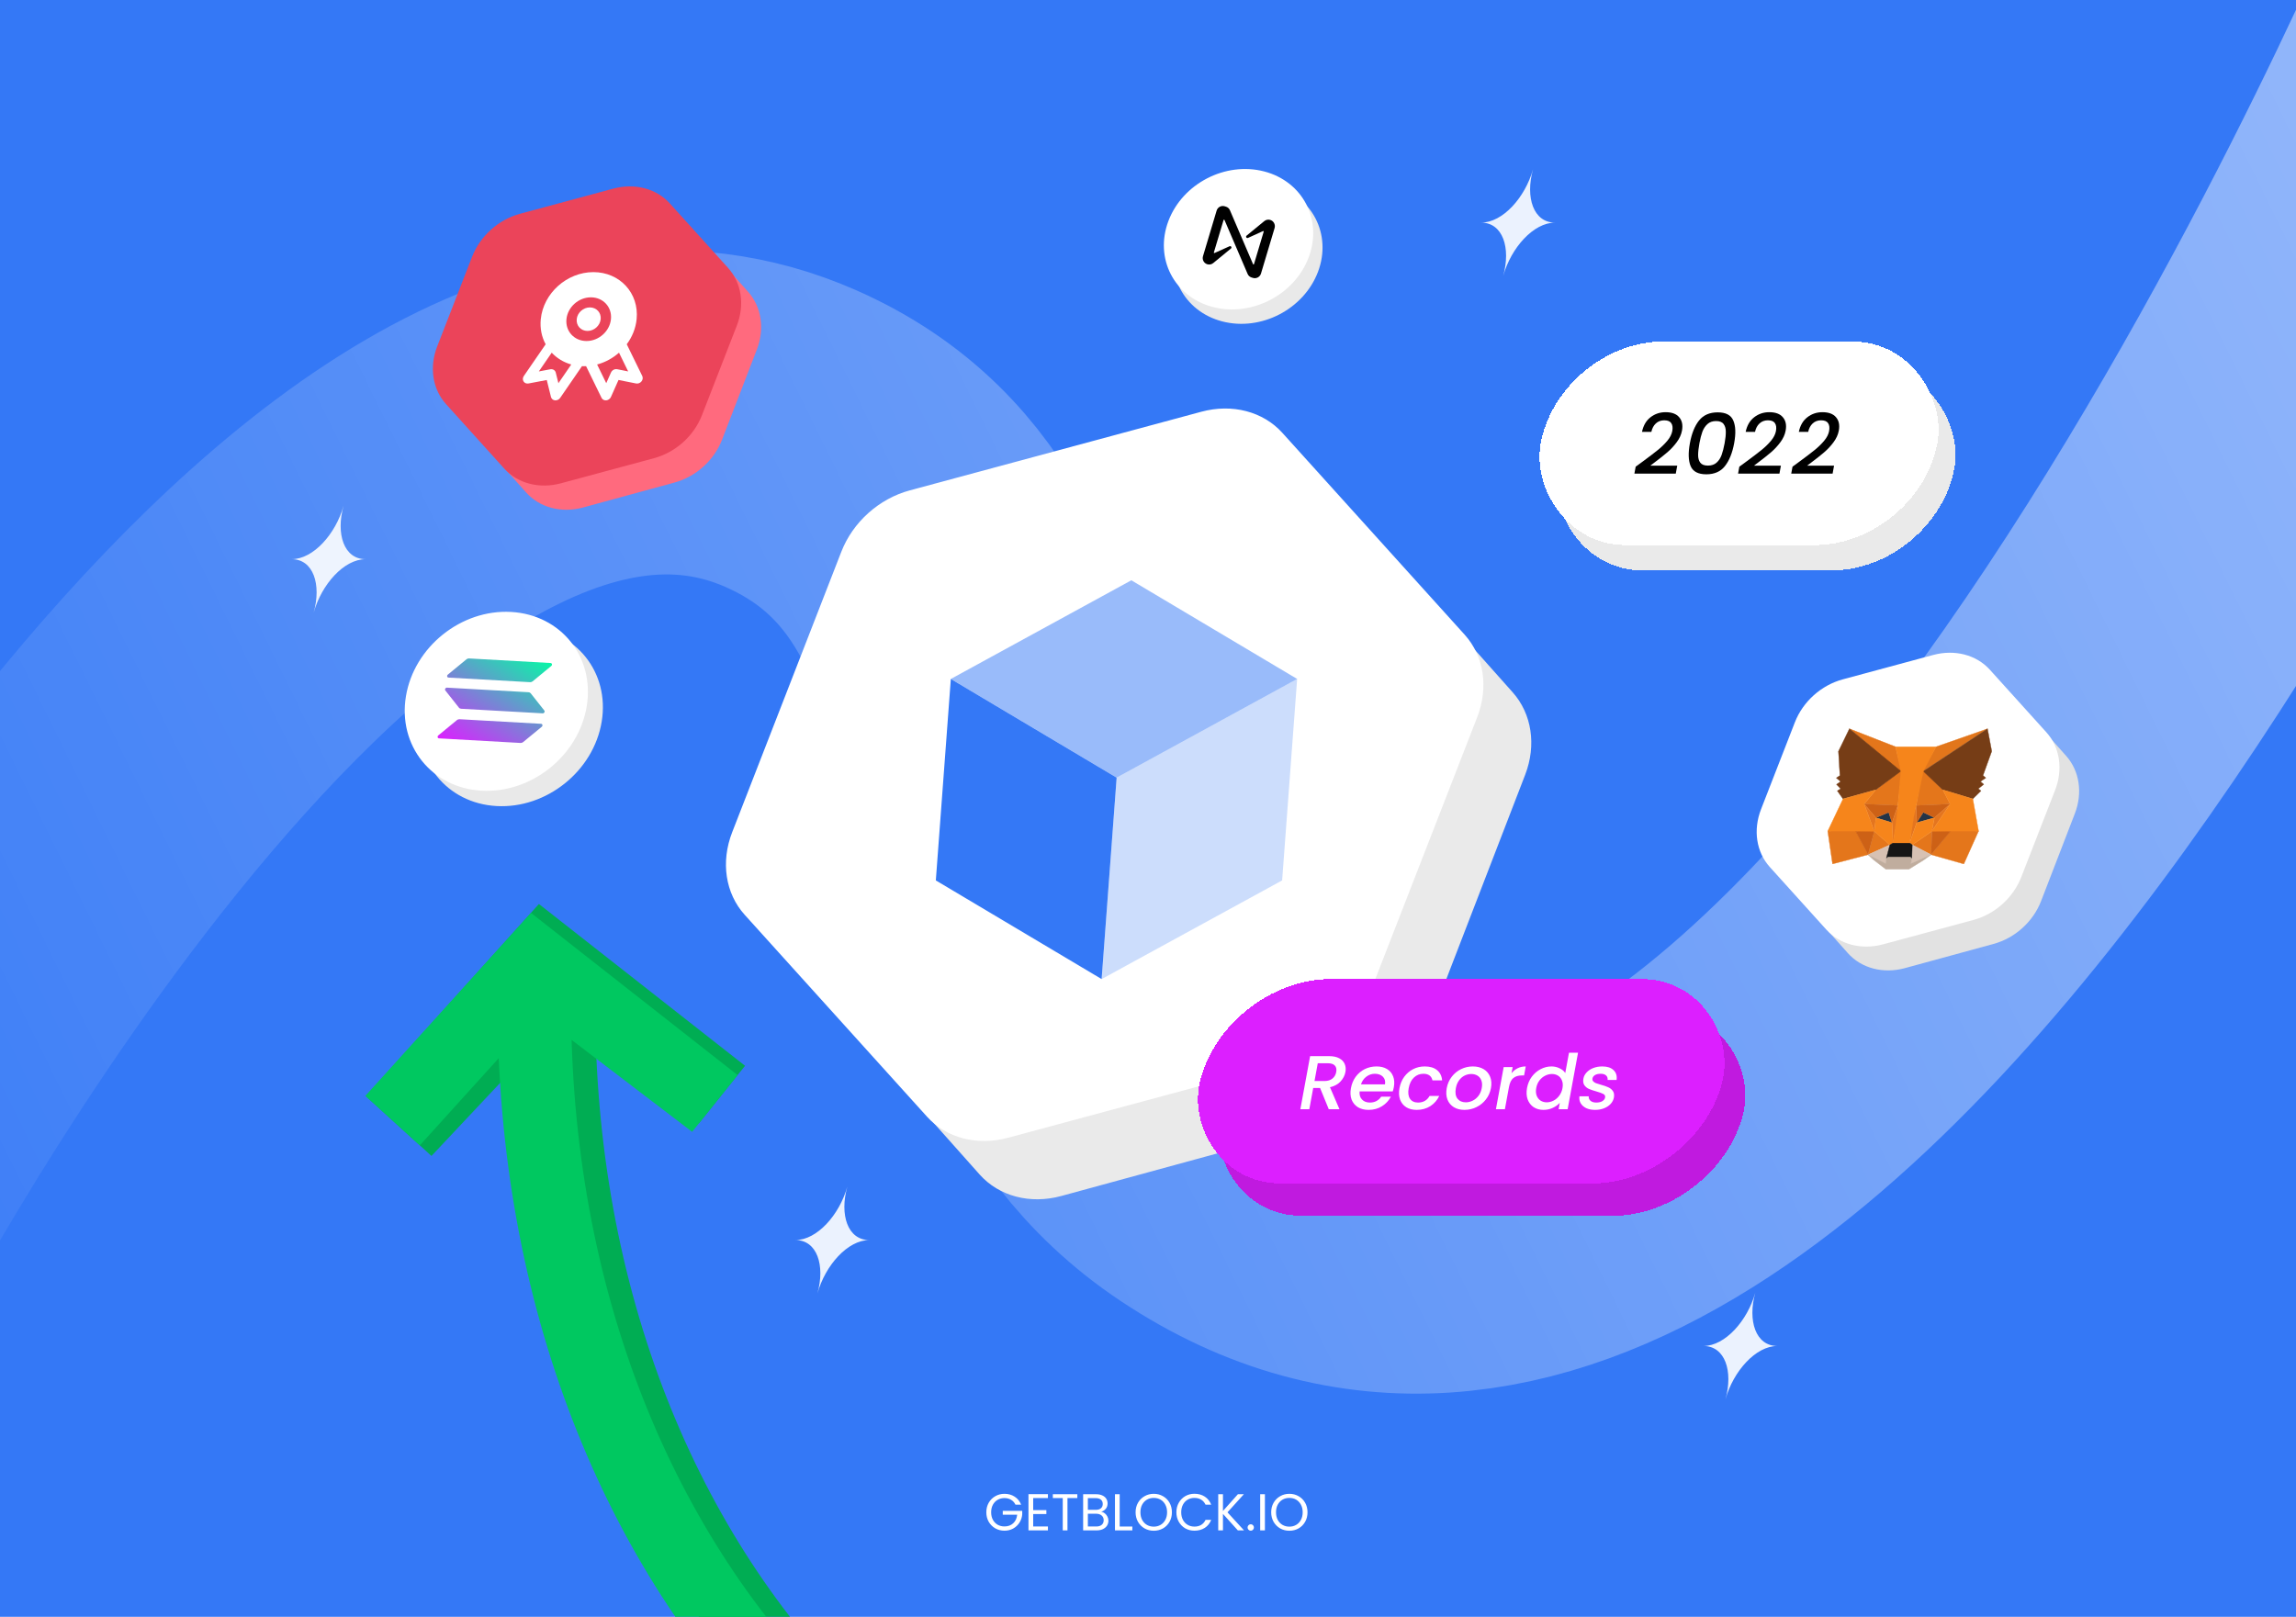<svg width="1062" height="748" viewBox="0 0 1062 748" fill="none" xmlns="http://www.w3.org/2000/svg">
<g clip-path="url(#clip0_2846_1632)">
<rect width="1062" height="748" fill="#3478F6"/>
<path d="M-88 577.5C-88 577.5 155.828 109.984 366 203C504.709 264.389 433.744 455.427 560 539.5C840.193 726.08 1151.5 -11.5 1151.5 -11.5" stroke="url(#paint0_linear_2846_1632)" stroke-opacity="0.5" stroke-width="150"/>
<path d="M469.704 696.12C469.24 695.144 468.568 694.392 467.688 693.864C466.808 693.32 465.784 693.048 464.616 693.048C463.448 693.048 462.392 693.32 461.448 693.864C460.52 694.392 459.784 695.16 459.24 696.168C458.712 697.16 458.448 698.312 458.448 699.624C458.448 700.936 458.712 702.088 459.24 703.08C459.784 704.072 460.52 704.84 461.448 705.384C462.392 705.912 463.448 706.176 464.616 706.176C466.248 706.176 467.592 705.688 468.648 704.712C469.704 703.736 470.32 702.416 470.496 700.752H463.824V698.976H472.824V700.656C472.696 702.032 472.264 703.296 471.528 704.448C470.792 705.584 469.824 706.488 468.624 707.16C467.424 707.816 466.088 708.144 464.616 708.144C463.064 708.144 461.648 707.784 460.368 707.064C459.088 706.328 458.072 705.312 457.32 704.016C456.584 702.72 456.216 701.256 456.216 699.624C456.216 697.992 456.584 696.528 457.32 695.232C458.072 693.92 459.088 692.904 460.368 692.184C461.648 691.448 463.064 691.08 464.616 691.08C466.392 691.08 467.96 691.52 469.32 692.4C470.696 693.28 471.696 694.52 472.32 696.12H469.704ZM477.895 693.048V698.64H483.991V700.44H477.895V706.2H484.711V708H475.711V691.248H484.711V693.048H477.895ZM498.312 691.272V693.048H493.752V708H491.568V693.048H486.984V691.272H498.312ZM509.376 699.384C509.984 699.48 510.536 699.728 511.032 700.128C511.544 700.528 511.944 701.024 512.232 701.616C512.536 702.208 512.688 702.84 512.688 703.512C512.688 704.36 512.472 705.128 512.04 705.816C511.608 706.488 510.976 707.024 510.144 707.424C509.328 707.808 508.36 708 507.24 708H501V691.272H507C508.136 691.272 509.104 691.464 509.904 691.848C510.704 692.216 511.304 692.72 511.704 693.36C512.104 694 512.304 694.72 512.304 695.52C512.304 696.512 512.032 697.336 511.488 697.992C510.96 698.632 510.256 699.096 509.376 699.384ZM503.184 698.496H506.856C507.88 698.496 508.672 698.256 509.232 697.776C509.792 697.296 510.072 696.632 510.072 695.784C510.072 694.936 509.792 694.272 509.232 693.792C508.672 693.312 507.864 693.072 506.808 693.072H503.184V698.496ZM507.048 706.2C508.136 706.2 508.984 705.944 509.592 705.432C510.2 704.92 510.504 704.208 510.504 703.296C510.504 702.368 510.184 701.64 509.544 701.112C508.904 700.568 508.048 700.296 506.976 700.296H503.184V706.2H507.048ZM517.903 706.224H523.759V708H515.719V691.272H517.903V706.224ZM533.662 708.168C532.11 708.168 530.694 707.808 529.414 707.088C528.134 706.352 527.118 705.336 526.366 704.04C525.63 702.728 525.262 701.256 525.262 699.624C525.262 697.992 525.63 696.528 526.366 695.232C527.118 693.92 528.134 692.904 529.414 692.184C530.694 691.448 532.11 691.08 533.662 691.08C535.23 691.08 536.654 691.448 537.934 692.184C539.214 692.904 540.222 693.912 540.958 695.208C541.694 696.504 542.062 697.976 542.062 699.624C542.062 701.272 541.694 702.744 540.958 704.04C540.222 705.336 539.214 706.352 537.934 707.088C536.654 707.808 535.23 708.168 533.662 708.168ZM533.662 706.272C534.83 706.272 535.878 706 536.806 705.456C537.75 704.912 538.486 704.136 539.014 703.128C539.558 702.12 539.83 700.952 539.83 699.624C539.83 698.28 539.558 697.112 539.014 696.12C538.486 695.112 537.758 694.336 536.83 693.792C535.902 693.248 534.846 692.976 533.662 692.976C532.478 692.976 531.422 693.248 530.494 693.792C529.566 694.336 528.83 695.112 528.286 696.12C527.758 697.112 527.494 698.28 527.494 699.624C527.494 700.952 527.758 702.12 528.286 703.128C528.83 704.136 529.566 704.912 530.494 705.456C531.438 706 532.494 706.272 533.662 706.272ZM544.13 699.624C544.13 697.992 544.498 696.528 545.234 695.232C545.97 693.92 546.97 692.896 548.234 692.16C549.514 691.424 550.93 691.056 552.482 691.056C554.306 691.056 555.898 691.496 557.258 692.376C558.618 693.256 559.61 694.504 560.234 696.12H557.618C557.154 695.112 556.482 694.336 555.602 693.792C554.738 693.248 553.698 692.976 552.482 692.976C551.314 692.976 550.266 693.248 549.338 693.792C548.41 694.336 547.682 695.112 547.154 696.12C546.626 697.112 546.362 698.28 546.362 699.624C546.362 700.952 546.626 702.12 547.154 703.128C547.682 704.12 548.41 704.888 549.338 705.432C550.266 705.976 551.314 706.248 552.482 706.248C553.698 706.248 554.738 705.984 555.602 705.456C556.482 704.912 557.154 704.136 557.618 703.128H560.234C559.61 704.728 558.618 705.968 557.258 706.848C555.898 707.712 554.306 708.144 552.482 708.144C550.93 708.144 549.514 707.784 548.234 707.064C546.97 706.328 545.97 705.312 545.234 704.016C544.498 702.72 544.13 701.256 544.13 699.624ZM572.557 708L565.669 700.368V708H563.485V691.272H565.669V699.024L572.581 691.272H575.341L567.757 699.648L575.413 708H572.557ZM578.548 708.144C578.132 708.144 577.78 708 577.492 707.712C577.204 707.424 577.06 707.072 577.06 706.656C577.06 706.24 577.204 705.888 577.492 705.6C577.78 705.312 578.132 705.168 578.548 705.168C578.948 705.168 579.284 705.312 579.556 705.6C579.844 705.888 579.988 706.24 579.988 706.656C579.988 707.072 579.844 707.424 579.556 707.712C579.284 708 578.948 708.144 578.548 708.144ZM585.075 691.272V708H582.891V691.272H585.075ZM596.381 708.168C594.829 708.168 593.413 707.808 592.133 707.088C590.853 706.352 589.837 705.336 589.085 704.04C588.349 702.728 587.981 701.256 587.981 699.624C587.981 697.992 588.349 696.528 589.085 695.232C589.837 693.92 590.853 692.904 592.133 692.184C593.413 691.448 594.829 691.08 596.381 691.08C597.949 691.08 599.373 691.448 600.653 692.184C601.933 692.904 602.941 693.912 603.677 695.208C604.413 696.504 604.781 697.976 604.781 699.624C604.781 701.272 604.413 702.744 603.677 704.04C602.941 705.336 601.933 706.352 600.653 707.088C599.373 707.808 597.949 708.168 596.381 708.168ZM596.381 706.272C597.549 706.272 598.597 706 599.525 705.456C600.469 704.912 601.205 704.136 601.733 703.128C602.277 702.12 602.549 700.952 602.549 699.624C602.549 698.28 602.277 697.112 601.733 696.12C601.205 695.112 600.477 694.336 599.549 693.792C598.621 693.248 597.565 692.976 596.381 692.976C595.197 692.976 594.141 693.248 593.213 693.792C592.285 694.336 591.549 695.112 591.005 696.12C590.477 697.112 590.213 698.28 590.213 699.624C590.213 700.952 590.477 702.12 591.005 703.128C591.549 704.136 592.285 704.912 593.213 705.456C594.157 706 595.213 706.272 596.381 706.272Z" fill="white"/>
<g filter="url(#filter0_d_2846_1632)">
<path d="M578.992 217.162C593.349 213.243 607.768 217.043 616.729 227.108L699.713 320.325C708.547 330.249 710.734 344.758 705.457 358.434L655.199 488.684C649.922 502.359 637.975 513.144 623.821 517.009L490.862 553.311C476.505 557.23 462.086 553.43 453.125 543.365L370.141 450.148C361.307 440.224 359.12 425.715 364.397 412.039L414.655 281.789C419.932 268.114 431.879 257.329 446.033 253.464L578.992 217.162Z" fill="#EAEAEA"/>
</g>
<path d="M555.661 190.485C569.927 186.636 584.212 190.353 593.136 200.236L677.482 293.641C686.406 303.523 688.613 318.07 683.271 331.8L632.784 461.581C627.443 475.312 615.365 486.141 601.099 489.99L466.266 526.366C452.001 530.214 437.716 526.497 428.792 516.615L344.445 423.209C335.521 413.327 333.315 398.781 338.656 385.05L389.143 255.269C394.484 241.538 406.563 230.709 420.828 226.861L555.661 190.485Z" fill="white"/>
<path d="M516.495 359.757L509.553 452.953L432.859 407.306L439.801 314.109L516.495 359.757Z" fill="#3478F6"/>
<path opacity="0.25" d="M516.492 359.757L599.987 314.109L593.044 407.306L509.55 452.953L516.492 359.757Z" fill="#3478F6"/>
<path opacity="0.5" d="M523.295 268.457L599.989 314.104L516.495 359.751L439.801 314.104L523.295 268.457Z" fill="#3478F6"/>
<g filter="url(#filter1_d_2846_1632)">
<path d="M293.256 98.426C303.306 95.682 313.399 98.342 319.671 105.388L346.058 135.028C352.241 141.974 353.772 152.131 350.079 161.704L333.991 203.399C330.297 212.972 321.934 220.521 312.026 223.226L269.749 234.769C259.699 237.513 249.606 234.852 243.334 227.807L216.947 198.167C210.764 191.22 209.233 181.064 212.926 171.491L229.014 129.796C232.708 120.223 241.071 112.674 250.979 109.969L293.256 98.426Z" fill="#FF6A7E"/>
</g>
<path d="M283.593 87.284C293.579 84.59 303.578 87.192 309.825 94.109L336.757 123.934C343.004 130.852 344.549 141.034 340.81 150.646L324.689 192.085C320.95 201.697 312.495 209.277 302.509 211.971L259.457 223.586C249.471 226.28 239.471 223.678 233.225 216.761L206.292 186.936C200.046 180.018 198.501 169.836 202.24 160.224L218.361 118.785C222.1 109.173 230.555 101.593 240.54 98.899L283.593 87.284Z" fill="#EB445A"/>
<path d="M266.758 147.658C267.056 144.653 269.78 142.216 272.84 142.216C275.901 142.216 278.14 144.653 277.841 147.658C277.542 150.664 274.818 153.1 271.758 153.1C268.697 153.1 266.459 150.664 266.758 147.658Z" fill="white"/>
<path fill-rule="evenodd" clip-rule="evenodd" d="M250.133 147.658C251.328 135.636 262.222 125.891 274.464 125.891C286.707 125.891 295.662 135.636 294.466 147.658C294.041 151.925 292.395 155.906 289.901 159.265L297.074 173.951C297.462 174.744 297.314 175.731 296.697 176.475C296.08 177.22 295.107 177.583 294.211 177.404L286.087 175.787L282.591 183.641C282.205 184.508 281.355 185.122 280.418 185.212C279.481 185.302 278.631 184.85 278.243 184.057L271.087 169.406C270.77 169.419 270.453 169.426 270.134 169.426C269.816 169.426 269.499 169.419 269.185 169.406L259.114 184.057C258.57 184.849 257.631 185.301 256.713 185.212C255.794 185.124 255.067 184.511 254.851 183.646L252.901 175.807L244.465 177.405C243.534 177.582 242.635 177.217 242.168 176.473C241.7 175.729 241.749 174.743 242.294 173.951L252.389 159.265C250.563 155.906 249.708 151.925 250.133 147.658ZM255.196 163.16C257.578 165.712 260.671 167.62 264.237 168.625L258.288 177.28L257.067 172.372C256.792 171.268 255.702 170.613 254.514 170.838L249.231 171.839L255.196 163.16ZM276.19 168.625L280.412 177.268L282.601 172.351C283.094 171.242 284.32 170.585 285.466 170.813L290.551 171.826L286.319 163.16C283.429 165.712 279.957 167.62 276.19 168.625ZM273.304 137.552C267.62 137.552 262.563 142.077 262.008 147.658C261.452 153.24 265.61 157.765 271.294 157.765C276.978 157.765 282.036 153.24 282.591 147.658C283.146 142.077 278.988 137.552 273.304 137.552Z" fill="white"/>
<g filter="url(#filter2_d_2846_1632)">
<rect width="241.63" height="97.251" rx="48.625" transform="matrix(1 0 -0.234 0.972 576.043 455.902)" fill="#C01ADF" shape-rendering="crispEdges"/>
<path d="M662.364 491.956L659.502 507.517C659.148 509.443 658.26 510.965 656.838 512.083C655.438 513.201 653.757 513.76 651.794 513.76C649.831 513.76 648.345 513.201 647.334 512.083C646.345 510.965 646.028 509.443 646.382 507.517H650.062C649.908 508.47 650.015 509.225 650.381 509.784C650.769 510.344 651.432 510.623 652.371 510.623C653.309 510.623 654.076 510.344 654.669 509.784C655.266 509.205 655.651 508.449 655.822 507.517L658.684 491.956H662.364ZM683.444 496.428L680.296 513.543H676.648L677.02 511.524C676.314 512.228 675.454 512.787 674.439 513.201C673.45 513.595 672.432 513.791 671.387 513.791C670 513.791 668.803 513.512 667.797 512.953C666.812 512.394 666.1 511.565 665.662 510.468C665.245 509.37 665.179 508.045 665.465 506.492L667.316 496.428H670.932L669.178 505.964C668.896 507.496 669.074 508.677 669.711 509.505C670.352 510.312 671.355 510.716 672.72 510.716C674.086 510.716 675.237 510.312 676.175 509.505C677.138 508.677 677.76 507.496 678.042 505.964L679.796 496.428H683.444ZM697.204 496.149C698.591 496.149 699.777 496.428 700.762 496.988C701.769 497.547 702.48 498.375 702.897 499.472C703.314 500.57 703.38 501.895 703.094 503.448L701.238 513.543H697.622L699.381 503.976C699.663 502.444 699.483 501.274 698.842 500.466C698.205 499.638 697.204 499.224 695.839 499.224C694.474 499.224 693.309 499.638 692.346 500.466C691.409 501.274 690.799 502.444 690.517 503.976L688.758 513.543H685.11L688.257 496.428H691.905L691.545 498.385C692.272 497.681 693.13 497.132 694.12 496.739C695.131 496.346 696.159 496.149 697.204 496.149ZM723.702 504.566C723.584 505.208 723.434 505.788 723.254 506.306H709.782C709.637 507.672 709.958 508.77 710.744 509.598C711.531 510.426 712.607 510.841 713.972 510.841C715.935 510.841 717.468 510.043 718.572 508.449H722.508C721.685 510.023 720.476 511.317 718.882 512.331C717.312 513.325 715.493 513.822 713.424 513.822C711.738 513.822 710.29 513.46 709.079 512.735C707.894 511.99 707.039 510.954 706.515 509.629C706.015 508.283 705.928 506.73 706.251 504.97C706.575 503.21 707.221 501.667 708.19 500.342C709.185 498.996 710.41 497.961 711.866 497.236C713.343 496.511 714.946 496.149 716.674 496.149C718.338 496.149 719.755 496.501 720.927 497.205C722.099 497.909 722.93 498.903 723.419 500.187C723.912 501.45 724.006 502.91 723.702 504.566ZM720.099 503.448C720.318 502.144 720.03 501.098 719.236 500.311C718.442 499.524 717.352 499.131 715.965 499.131C714.707 499.131 713.557 499.524 712.516 500.311C711.479 501.077 710.754 502.123 710.339 503.448H720.099Z" fill="white"/>
</g>
<g filter="url(#filter3_d_2846_1632)">
<rect width="241.63" height="97.251" rx="48.625" transform="matrix(1 0 -0.234 0.972 566.447 440.965)" fill="#DC1FFF" shape-rendering="crispEdges"/>
<path d="M614.606 501.145L610.59 491.328H607.425L605.619 501.145H601.471L605.985 476.601H614.717C616.658 476.601 618.234 476.931 619.447 477.59C620.684 478.249 621.529 479.132 621.98 480.238C622.456 481.345 622.568 482.581 622.317 483.947C622.022 485.548 621.269 487.007 620.056 488.326C618.872 489.621 617.242 490.504 615.167 490.974L619.554 501.145H614.606ZM608.016 488.114H612.6C614.152 488.114 615.386 487.737 616.301 486.984C617.24 486.23 617.826 485.218 618.06 483.947C618.294 482.675 618.087 481.686 617.441 480.98C616.799 480.25 615.69 479.885 614.113 479.885H609.529L608.016 488.114Z" fill="white"/>
<path d="M644.711 490.939C644.577 491.669 644.407 492.328 644.202 492.917H628.884C628.72 494.471 629.084 495.719 629.978 496.66C630.873 497.602 632.096 498.073 633.648 498.073C635.88 498.073 637.623 497.166 638.878 495.354H643.353C642.418 497.143 641.044 498.614 639.231 499.768C637.446 500.898 635.378 501.463 633.025 501.463C631.108 501.463 629.462 501.051 628.085 500.227C626.737 499.38 625.765 498.202 625.169 496.696C624.602 495.165 624.502 493.399 624.87 491.398C625.238 489.397 625.973 487.643 627.075 486.136C628.205 484.606 629.598 483.429 631.253 482.605C632.933 481.781 634.755 481.369 636.72 481.369C638.612 481.369 640.224 481.769 641.557 482.569C642.889 483.37 643.833 484.5 644.39 485.96C644.95 487.396 645.057 489.056 644.711 490.939ZM640.615 489.668C640.864 488.184 640.536 486.996 639.634 486.101C638.731 485.206 637.491 484.759 635.915 484.759C634.484 484.759 633.176 485.206 631.993 486.101C630.814 486.972 629.989 488.161 629.518 489.668H640.615Z" fill="white"/>
<path d="M647.326 491.398C647.694 489.397 648.429 487.643 649.53 486.136C650.661 484.606 652.042 483.429 653.673 482.605C655.304 481.781 657.078 481.369 658.994 481.369C661.419 481.369 663.317 481.934 664.685 483.064C666.083 484.17 666.87 485.759 667.047 487.831H662.572C662.385 486.866 661.942 486.113 661.241 485.571C660.54 485.03 659.583 484.759 658.37 484.759C656.672 484.759 655.206 485.347 653.971 486.525C652.764 487.678 651.968 489.303 651.583 491.398C651.197 493.494 651.394 495.13 652.172 496.307C652.974 497.484 654.224 498.073 655.922 498.073C658.323 498.073 660.1 497.049 661.253 495H665.728C664.783 496.978 663.401 498.556 661.584 499.733C659.771 500.886 657.676 501.463 655.298 501.463C653.382 501.463 651.76 501.051 650.432 500.227C649.108 499.38 648.16 498.202 647.589 496.696C647.045 495.165 646.958 493.399 647.326 491.398Z" fill="white"/>
<path d="M677.369 501.463C675.477 501.463 673.843 501.051 672.466 500.227C671.094 499.38 670.11 498.202 669.514 496.696C668.922 495.165 668.81 493.399 669.178 491.398C669.542 489.421 670.313 487.667 671.492 486.136C672.671 484.606 674.112 483.429 675.816 482.605C677.52 481.781 679.33 481.369 681.247 481.369C683.163 481.369 684.821 481.781 686.222 482.605C687.623 483.429 688.631 484.606 689.247 486.136C689.863 487.667 689.99 489.421 689.626 491.398C689.262 493.376 688.479 495.13 687.276 496.66C686.073 498.191 684.593 499.38 682.836 500.227C681.108 501.051 679.286 501.463 677.369 501.463ZM678.012 497.967C679.079 497.967 680.119 497.72 681.132 497.225C682.169 496.731 683.069 495.989 683.833 495C684.597 494.012 685.109 492.811 685.369 491.398C685.629 489.986 685.569 488.797 685.188 487.831C684.812 486.842 684.209 486.101 683.378 485.606C682.547 485.112 681.598 484.865 680.531 484.865C679.464 484.865 678.424 485.112 677.411 485.606C676.423 486.101 675.571 486.842 674.855 487.831C674.144 488.797 673.659 489.986 673.399 491.398C673.013 493.494 673.26 495.118 674.14 496.272C675.048 497.402 676.339 497.967 678.012 497.967Z" fill="white"/>
<path d="M699.14 484.512C699.929 483.523 700.87 482.758 701.964 482.216C703.087 481.651 704.339 481.369 705.722 481.369L704.955 485.536H703.9C702.275 485.536 700.965 485.936 699.968 486.737C698.996 487.537 698.329 488.926 697.965 490.904L696.082 501.145H691.934L695.512 481.686H699.66L699.14 484.512Z" fill="white"/>
<path d="M706.32 491.328C706.68 489.373 707.41 487.643 708.512 486.136C709.638 484.629 710.993 483.464 712.575 482.64C714.186 481.792 715.877 481.369 717.648 481.369C718.958 481.369 720.191 481.651 721.349 482.216C722.535 482.758 723.419 483.487 724.002 484.406L725.73 475.012H729.914L725.108 501.145H720.924L721.463 498.214C720.611 499.156 719.522 499.933 718.197 500.545C716.895 501.157 715.469 501.463 713.916 501.463C712.17 501.463 710.647 501.039 709.347 500.192C708.077 499.321 707.157 498.12 706.59 496.59C706.051 495.036 705.961 493.282 706.32 491.328ZM722.717 491.398C722.963 490.056 722.887 488.891 722.486 487.902C722.11 486.913 721.509 486.16 720.683 485.642C719.856 485.124 718.909 484.865 717.842 484.865C716.775 484.865 715.733 485.124 714.716 485.642C713.703 486.136 712.815 486.878 712.051 487.867C711.315 488.832 710.824 489.986 710.577 491.328C710.331 492.67 710.393 493.847 710.765 494.859C711.161 495.872 711.77 496.648 712.592 497.19C713.443 497.708 714.39 497.967 715.433 497.967C716.5 497.967 717.542 497.708 718.559 497.19C719.576 496.672 720.454 495.919 721.194 494.93C721.962 493.917 722.47 492.74 722.717 491.398Z" fill="white"/>
<path d="M737.775 501.463C736.198 501.463 734.829 501.192 733.667 500.651C732.534 500.086 731.69 499.332 731.136 498.391C730.585 497.425 730.394 496.354 730.562 495.177H734.856C734.777 496.001 735.049 496.696 735.673 497.261C736.325 497.802 737.209 498.073 738.325 498.073C739.49 498.073 740.426 497.861 741.135 497.437C741.872 496.99 742.303 496.425 742.429 495.742C742.563 495.012 742.299 494.471 741.636 494.118C740.997 493.764 739.941 493.376 738.466 492.952C737.036 492.552 735.883 492.163 735.006 491.787C734.129 491.41 733.411 490.833 732.85 490.056C732.314 489.279 732.163 488.255 732.396 486.984C732.587 485.948 733.075 485.006 733.862 484.158C734.653 483.287 735.676 482.605 736.931 482.11C738.21 481.616 739.614 481.369 741.142 481.369C743.422 481.369 745.15 481.934 746.325 483.064C747.528 484.17 748.001 485.689 747.743 487.619H743.595C743.682 486.748 743.446 486.054 742.887 485.536C742.327 485.018 741.489 484.759 740.373 484.759C739.282 484.759 738.408 484.959 737.752 485.359C737.097 485.759 736.708 486.289 736.587 486.948C736.492 487.466 736.606 487.902 736.929 488.255C737.252 488.608 737.673 488.891 738.192 489.103C738.715 489.291 739.494 489.538 740.53 489.844C741.916 490.221 743.033 490.61 743.881 491.01C744.758 491.386 745.466 491.952 746.007 492.705C746.548 493.458 746.715 494.459 746.51 495.707C746.307 496.813 745.809 497.802 745.019 498.673C744.228 499.544 743.205 500.227 741.95 500.722C740.719 501.216 739.327 501.463 737.775 501.463Z" fill="white"/>
</g>
<path fill-rule="evenodd" clip-rule="evenodd" d="M169.311 507.222L249.27 418.215L344.619 493.065L323.254 519.702L275.56 481.335C279.543 613.775 331.035 725.374 410.075 796.085C495.613 872.609 614.556 902.392 744.769 857.987L755.724 890.26C613.992 938.593 482.206 906.28 387.46 821.518C302.127 745.177 247.779 627.231 241.864 489.784L199.575 534.777L169.311 507.222Z" fill="#00AD53"/>
<path fill-rule="evenodd" clip-rule="evenodd" d="M168.997 506.976L245.6 422.342L341.174 497.372L320.143 523.62L264.389 481.088C268.372 613.528 319.864 725.127 398.904 795.838C484.442 872.363 603.385 902.145 733.597 857.74L744.552 890.013C602.821 938.346 471.035 906.033 376.289 821.271C290.956 744.93 236.608 626.985 230.693 489.538L194.165 529.895L168.997 506.976Z" fill="#00C860"/>
<path opacity="0.9" d="M902.297 385.377C902.4 397.458 896.164 408.321 887.233 408.397C896.163 408.321 902.585 419.077 902.688 431.156C902.585 419.077 908.821 408.213 917.752 408.136C908.821 408.213 902.4 397.458 902.297 385.377Z" fill="white"/>
<g filter="url(#filter4_d_2846_1632)">
<rect width="183.461" height="95.693" rx="47.846" transform="matrix(1 0 -0.181 0.984 729.15 157.707)" fill="#EAEAEA" shape-rendering="crispEdges"/>
<path d="M777.118 210.705C779.486 208.963 781.359 207.537 782.737 206.425C784.14 205.292 785.348 204.117 786.361 202.9C787.375 201.683 787.993 200.466 788.217 199.249C788.448 197.99 788.32 197.004 787.833 196.29C787.367 195.577 786.483 195.22 785.182 195.22C783.923 195.22 782.868 195.619 782.018 196.416C781.192 197.193 780.637 198.242 780.351 199.564H776.831C777.335 197.172 778.396 195.346 780.014 194.087C781.657 192.808 783.556 192.168 785.711 192.168C788.036 192.168 789.734 192.797 790.804 194.056C791.895 195.315 792.248 196.993 791.862 199.091C791.584 200.602 790.921 202.06 789.873 203.466C788.851 204.851 787.693 206.099 786.401 207.211C785.133 208.302 783.534 209.572 781.604 211.019L779.933 212.278H790.077L789.527 215.268H773.975L774.455 212.656L777.118 210.705ZM794.838 203.812C795.506 200.183 796.645 197.35 798.257 195.315C799.894 193.259 802.238 192.231 805.288 192.231C808.339 192.231 810.294 193.259 811.153 195.315C812.037 197.35 812.146 200.183 811.478 203.812C810.803 207.484 809.645 210.359 808.005 212.436C806.389 214.492 804.056 215.52 801.005 215.52C797.955 215.52 795.989 214.492 795.109 212.436C794.253 210.359 794.163 207.484 794.838 203.812ZM807.894 203.812C808.207 202.113 808.354 200.676 808.335 199.501C808.338 198.326 808.066 197.371 807.518 196.637C806.974 195.881 806.03 195.504 804.686 195.504C803.342 195.504 802.26 195.881 801.438 196.637C800.62 197.371 799.986 198.326 799.535 199.501C799.106 200.676 798.735 202.113 798.422 203.812C798.098 205.575 797.933 207.054 797.926 208.25C797.92 209.446 798.19 210.411 798.738 211.145C799.307 211.88 800.263 212.247 801.607 212.247C802.951 212.247 804.032 211.88 804.85 211.145C805.689 210.411 806.325 209.446 806.758 208.25C807.192 207.054 807.57 205.575 807.894 203.812ZM816.087 210.705C818.455 208.963 820.328 207.537 821.706 206.425C823.109 205.292 824.317 204.117 825.33 202.9C826.343 201.683 826.962 200.466 827.186 199.249C827.417 197.99 827.289 197.004 826.802 196.29C826.335 195.577 825.452 195.22 824.15 195.22C822.892 195.22 821.837 195.619 820.986 196.416C820.161 197.193 819.605 198.242 819.32 199.564H815.8C816.304 197.172 817.365 195.346 818.983 194.087C820.626 192.808 822.525 192.168 824.68 192.168C827.005 192.168 828.703 192.797 829.773 194.056C830.864 195.315 831.216 196.993 830.831 199.091C830.553 200.602 829.89 202.06 828.842 203.466C827.819 204.851 826.662 206.099 825.369 207.211C824.102 208.302 822.503 209.572 820.573 211.019L818.901 212.278H829.045L828.496 215.268H812.944L813.424 212.656L816.087 210.705ZM834.556 210.705C836.924 208.963 838.797 207.537 840.175 206.425C841.578 205.292 842.786 204.117 843.799 202.9C844.812 201.683 845.431 200.466 845.654 199.249C845.886 197.99 845.758 197.004 845.27 196.29C844.804 195.577 843.92 195.22 842.619 195.22C841.36 195.22 840.306 195.619 839.455 196.416C838.63 197.193 838.074 198.242 837.788 199.564H834.268C834.772 197.172 835.833 195.346 837.451 194.087C839.095 192.808 840.994 192.168 843.149 192.168C845.474 192.168 847.171 192.797 848.241 194.056C849.332 195.315 849.685 196.993 849.299 199.091C849.021 200.602 848.359 202.06 847.311 203.466C846.288 204.851 845.131 206.099 843.838 207.211C842.571 208.302 840.972 209.572 839.042 211.019L837.37 212.278H847.514L846.964 215.268H831.412L831.893 212.656L834.556 210.705Z" fill="black"/>
</g>
<g filter="url(#filter5_d_2846_1632)">
<rect width="183.461" height="95.693" rx="47.846" transform="matrix(1 0 -0.181 0.984 721.307 146)" fill="white" shape-rendering="crispEdges"/>
<path d="M759.848 201.501C762.762 199.359 765.067 197.603 766.762 196.235C768.489 194.84 769.975 193.395 771.222 191.897C772.468 190.4 773.229 188.902 773.505 187.405C773.79 185.856 773.632 184.642 773.032 183.765C772.459 182.887 771.371 182.448 769.77 182.448C768.221 182.448 766.923 182.938 765.877 183.92C764.861 184.875 764.177 186.166 763.826 187.792H759.494C760.114 184.849 761.42 182.603 763.411 181.054C765.433 179.479 767.77 178.691 770.421 178.691C773.283 178.691 775.372 179.466 776.688 181.015C778.031 182.564 778.465 184.63 777.99 187.211C777.648 189.07 776.832 190.865 775.543 192.594C774.285 194.298 772.86 195.834 771.27 197.203C769.71 198.545 767.743 200.107 765.368 201.889L763.311 203.438H775.793L775.117 207.117H755.98L756.571 203.903L759.848 201.501Z" fill="black"/>
<path d="M781.653 193.02C782.474 188.554 783.876 185.068 785.859 182.564C787.873 180.034 790.757 178.769 794.511 178.769C798.265 178.769 800.671 180.034 801.728 182.564C802.816 185.068 802.95 188.554 802.128 193.02C801.297 197.538 799.872 201.075 797.854 203.631C795.866 206.162 792.995 207.427 789.241 207.427C785.487 207.427 783.069 206.162 781.985 203.631C780.933 201.075 780.822 197.538 781.653 193.02ZM797.718 193.02C798.103 190.929 798.283 189.161 798.261 187.715C798.264 186.269 797.929 185.094 797.255 184.191C796.586 183.261 795.424 182.796 793.77 182.796C792.117 182.796 790.784 183.261 789.773 184.191C788.767 185.094 787.987 186.269 787.432 187.715C786.904 189.161 786.447 190.929 786.063 193.02C785.664 195.189 785.46 197.009 785.452 198.481C785.444 199.952 785.777 201.14 786.451 202.044C787.151 202.947 788.328 203.399 789.982 203.399C791.636 203.399 792.966 202.947 793.972 202.044C795.004 201.14 795.787 199.952 796.32 198.481C796.853 197.009 797.319 195.189 797.718 193.02Z" fill="black"/>
<path d="M807.799 201.501C810.713 199.359 813.018 197.603 814.713 196.235C816.44 194.84 817.926 193.395 819.173 191.897C820.42 190.4 821.181 188.902 821.456 187.405C821.741 185.856 821.583 184.642 820.983 183.765C820.41 182.887 819.322 182.448 817.721 182.448C816.172 182.448 814.875 182.938 813.828 183.92C812.812 184.875 812.129 186.166 811.777 187.792H807.446C808.066 184.849 809.371 182.603 811.362 181.054C813.384 179.479 815.721 178.691 818.373 178.691C821.234 178.691 823.323 179.466 824.639 181.015C825.982 182.564 826.416 184.63 825.941 187.211C825.599 189.07 824.784 190.865 823.494 192.594C822.236 194.298 820.811 195.834 819.221 197.203C817.662 198.545 815.694 200.107 813.319 201.889L811.262 203.438H823.745L823.068 207.117H803.931L804.522 203.903L807.799 201.501Z" fill="black"/>
<path d="M832.389 201.501C835.303 199.359 837.608 197.603 839.303 196.235C841.03 194.84 842.516 193.395 843.763 191.897C845.009 190.4 845.77 188.902 846.046 187.405C846.331 185.856 846.173 184.642 845.573 183.765C845 182.887 843.912 182.448 842.311 182.448C840.762 182.448 839.464 182.938 838.418 183.92C837.402 184.875 836.718 186.166 836.367 187.792H832.035C832.655 184.849 833.961 182.603 835.952 181.054C837.974 179.479 840.311 178.691 842.962 178.691C845.824 178.691 847.913 179.466 849.229 181.015C850.572 182.564 851.006 184.63 850.531 187.211C850.189 189.07 849.373 190.865 848.084 192.594C846.826 194.298 845.401 195.834 843.811 197.203C842.251 198.545 840.284 200.107 837.909 201.889L835.852 203.438H848.334L847.658 207.117H828.521L829.112 203.903L832.389 201.501Z" fill="black"/>
</g>
<g filter="url(#filter6_d_2846_1632)">
<path d="M903.67 313.982C913.719 311.238 923.813 313.898 930.085 320.944L955.689 349.705C961.873 356.652 963.404 366.808 959.71 376.382L944.093 416.855C940.399 426.428 932.036 433.977 922.128 436.682L881.105 447.883C871.056 450.626 860.962 447.966 854.69 440.92L829.086 412.159C822.902 405.213 821.371 395.056 825.065 385.483L840.682 345.01C844.375 335.437 852.738 327.888 862.646 325.183L903.67 313.982Z" fill="#E2E2E2"/>
</g>
<path d="M894.167 303.016C904.153 300.322 914.152 302.924 920.399 309.841L946.539 338.789C952.785 345.706 954.33 355.889 950.591 365.5L934.945 405.721C931.206 415.332 922.751 422.912 912.765 425.606L870.979 436.88C860.993 439.574 850.994 436.972 844.747 430.054L818.607 401.107C812.361 394.189 810.816 384.007 814.555 374.395L830.201 334.175C833.94 324.564 842.395 316.983 852.381 314.289L894.167 303.016Z" fill="white"/>
<path d="M919.304 337.141L888.589 357.461L895.504 345.472L919.304 337.141Z" fill="#E2761B"/>
<path fill-rule="evenodd" clip-rule="evenodd" d="M919.373 337.106C919.385 337.137 919.371 337.174 919.34 337.195L888.625 357.516C888.597 357.534 888.562 357.534 888.54 357.514C888.519 357.495 888.515 357.462 888.531 357.433L895.447 345.444C895.457 345.426 895.474 345.413 895.493 345.406L919.292 337.075C919.326 337.063 919.361 337.076 919.373 337.106ZM895.552 345.525L888.787 357.253L918.833 337.375L895.552 345.525Z" fill="#E2761B"/>
<path d="M855.434 337.141L879.802 357.653L876.762 345.472L855.434 337.141Z" fill="#E4761B"/>
<path fill-rule="evenodd" clip-rule="evenodd" d="M855.378 337.106C855.399 337.076 855.438 337.063 855.469 337.075L876.797 345.406C876.814 345.413 876.827 345.427 876.832 345.445L879.871 357.627C879.879 357.656 879.864 357.689 879.837 357.707C879.809 357.726 879.774 357.726 879.752 357.707L855.384 337.195C855.36 337.174 855.357 337.136 855.378 337.106ZM855.824 337.37L879.676 357.449L876.701 345.525L855.824 337.37Z" fill="#E4761B"/>
<path d="M902.284 384.238L893.241 395.403L908.364 399.692L915.178 384.486L902.284 384.238Z" fill="#E4761B"/>
<path fill-rule="evenodd" clip-rule="evenodd" d="M902.23 384.199C902.247 384.179 902.271 384.168 902.295 384.168L915.188 384.416C915.21 384.416 915.229 384.426 915.239 384.444C915.249 384.461 915.25 384.484 915.241 384.504L908.428 399.71C908.411 399.746 908.37 399.767 908.335 399.757L893.212 395.468C893.191 395.463 893.176 395.447 893.171 395.426C893.167 395.406 893.173 395.382 893.188 395.364L902.23 384.199ZM902.31 384.307L893.358 395.36L908.328 399.606L915.074 384.552L902.31 384.307Z" fill="#E4761B"/>
<path d="M845.412 384.486L847.636 399.692L864.045 395.403L858.352 384.238L845.412 384.486Z" fill="#E4761B"/>
<path fill-rule="evenodd" clip-rule="evenodd" d="M858.36 384.168C858.384 384.168 858.405 384.179 858.415 384.199L864.109 395.364C864.118 395.382 864.117 395.406 864.106 395.426C864.095 395.447 864.075 395.463 864.053 395.468L847.644 399.757C847.605 399.767 847.57 399.746 847.565 399.71L845.341 384.504C845.338 384.484 845.345 384.461 845.361 384.444C845.376 384.426 845.398 384.416 845.42 384.416L858.36 384.168ZM845.494 384.552L847.696 399.606L863.94 395.36L858.303 384.307L845.494 384.552Z" fill="#E4761B"/>
<path d="M867.662 365.38L862.282 371.953L877.833 372.64L879.773 356.004L867.662 365.38Z" fill="#E4761B"/>
<path fill-rule="evenodd" clip-rule="evenodd" d="M879.809 355.935C879.832 355.946 879.845 355.97 879.842 355.997L877.902 372.633C877.9 372.652 877.89 372.671 877.874 372.684C877.858 372.698 877.838 372.705 877.818 372.704L862.267 372.017C862.242 372.016 862.222 372.001 862.214 371.979C862.206 371.957 862.211 371.93 862.228 371.909L867.608 365.337C867.612 365.331 867.617 365.327 867.622 365.323L879.733 355.947C879.756 355.929 879.786 355.925 879.809 355.935ZM867.707 365.42L862.417 371.884L877.77 372.563L879.684 356.148L867.707 365.42Z" fill="#E4761B"/>
<path d="M898.606 365.377L889.198 355.809L886.312 372.637L902.043 371.95L898.606 365.377Z" fill="#E4761B"/>
<path fill-rule="evenodd" clip-rule="evenodd" d="M889.181 355.748C889.207 355.737 889.236 355.742 889.254 355.76L898.662 365.328C898.666 365.332 898.669 365.336 898.671 365.341L902.108 371.914C902.118 371.935 902.116 371.961 902.101 371.984C902.087 372.006 902.062 372.02 902.036 372.021L886.306 372.709C886.286 372.71 886.268 372.703 886.257 372.689C886.245 372.676 886.24 372.658 886.243 372.638L889.13 355.81C889.134 355.783 889.154 355.759 889.181 355.748ZM889.243 355.963L886.395 372.568L901.926 371.889L898.547 365.425L889.243 355.963Z" fill="#E4761B"/>
<path d="M864.047 395.405L874.126 390.868L866.947 384.598L864.047 395.405Z" fill="#E4761B"/>
<path fill-rule="evenodd" clip-rule="evenodd" d="M866.924 384.533C866.949 384.523 866.975 384.527 866.993 384.542L874.172 390.812C874.189 390.827 874.195 390.85 874.189 390.874C874.183 390.897 874.165 390.918 874.142 390.929L864.063 395.466C864.039 395.477 864.012 395.475 863.993 395.461C863.974 395.446 863.967 395.421 863.974 395.396L866.873 384.588C866.88 384.564 866.9 384.542 866.924 384.533ZM866.977 384.727L864.144 395.287L873.992 390.853L866.977 384.727Z" fill="#E4761B"/>
<path d="M884.495 390.868L893.241 395.405L893.555 384.598L884.495 390.868Z" fill="#E4761B"/>
<path fill-rule="evenodd" clip-rule="evenodd" d="M893.589 384.533C893.61 384.542 893.624 384.564 893.623 384.588L893.308 395.396C893.308 395.421 893.293 395.446 893.27 395.461C893.247 395.475 893.219 395.478 893.198 395.466L884.452 390.929C884.432 390.918 884.421 390.897 884.422 390.874C884.423 390.85 884.436 390.827 884.457 390.812L893.517 384.542C893.539 384.527 893.567 384.523 893.589 384.533ZM884.626 390.853L893.171 395.287L893.478 384.727L884.626 390.853Z" fill="#E4761B"/>
<path d="M893.24 395.409L884.494 390.871L884.334 396.949L883.866 399.505L893.24 395.409Z" fill="#D7C1B3"/>
<path fill-rule="evenodd" clip-rule="evenodd" d="M884.463 390.814C884.486 390.799 884.514 390.797 884.535 390.808L893.281 395.346C893.303 395.357 893.315 395.382 893.311 395.408C893.306 395.435 893.287 395.459 893.261 395.47L883.888 399.567C883.864 399.577 883.839 399.575 883.82 399.562C883.802 399.549 883.793 399.526 883.798 399.502L884.264 396.951L884.424 390.878C884.425 390.853 884.44 390.828 884.463 390.814ZM884.562 390.988L884.405 396.939C884.405 396.943 884.405 396.946 884.404 396.95L883.958 399.393L893.079 395.407L884.562 390.988Z" fill="#D7C1B3"/>
<path d="M864.046 395.409L872.19 399.505L872.518 396.949L874.125 390.871L864.046 395.409Z" fill="#D7C1B3"/>
<path fill-rule="evenodd" clip-rule="evenodd" d="M874.169 390.813C874.187 390.828 874.195 390.853 874.188 390.878L872.583 396.951L872.256 399.503C872.253 399.527 872.237 399.549 872.215 399.562C872.193 399.575 872.167 399.577 872.146 399.567L864.002 395.47C863.979 395.459 863.967 395.435 863.971 395.408C863.975 395.382 863.994 395.357 864.02 395.346L874.098 390.808C874.123 390.797 874.15 390.799 874.169 390.813ZM864.203 395.407L872.13 399.394L872.443 396.949C872.443 396.946 872.444 396.943 872.445 396.94L874.018 390.987L864.203 395.407Z" fill="#D7C1B3"/>
<path d="M875.168 380.578L867.67 378.296L873.578 375.793L875.168 380.578Z" fill="#233447"/>
<path fill-rule="evenodd" clip-rule="evenodd" d="M873.555 375.733C873.592 375.717 873.631 375.732 873.642 375.766L875.233 380.551C875.241 380.576 875.233 380.605 875.212 380.626C875.191 380.647 875.161 380.655 875.136 380.648L867.637 378.365C867.61 378.357 867.594 378.332 867.596 378.303C867.598 378.275 867.619 378.248 867.647 378.236L873.555 375.733ZM867.868 378.284L875.051 380.471L873.528 375.887L867.868 378.284Z" fill="#233447"/>
<path d="M886.54 380.578L889.566 375.793L894.752 378.296L886.54 380.578Z" fill="#233447"/>
<path fill-rule="evenodd" clip-rule="evenodd" d="M889.508 375.766C889.53 375.732 889.573 375.717 889.605 375.733L894.791 378.235C894.816 378.247 894.828 378.275 894.822 378.303C894.815 378.332 894.792 378.357 894.762 378.365L886.551 380.648C886.523 380.655 886.496 380.647 886.481 380.626C886.466 380.605 886.467 380.576 886.482 380.551L889.508 375.766ZM889.587 375.887L886.688 380.471L894.555 378.284L889.587 375.887Z" fill="#233447"/>
<path d="M864.043 395.403L867.052 384.238L858.312 384.486L864.043 395.403Z" fill="#CD6116"/>
<path fill-rule="evenodd" clip-rule="evenodd" d="M867.116 384.19C867.127 384.205 867.131 384.225 867.126 384.245L864.116 395.41C864.109 395.439 864.084 395.462 864.054 395.469C864.025 395.476 863.997 395.464 863.984 395.44L858.253 384.523C858.242 384.502 858.245 384.475 858.26 384.453C858.275 384.431 858.3 384.416 858.326 384.416L867.066 384.168C867.086 384.167 867.104 384.176 867.116 384.19ZM858.436 384.55L864.03 395.207L866.968 384.309L858.436 384.55Z" fill="#CD6116"/>
<path d="M893.578 384.238L893.238 395.403L902.244 384.486L893.578 384.238Z" fill="#CD6116"/>
<path fill-rule="evenodd" clip-rule="evenodd" d="M893.534 384.19C893.55 384.176 893.571 384.167 893.591 384.168L902.257 384.416C902.283 384.416 902.303 384.431 902.312 384.453C902.32 384.475 902.315 384.502 902.297 384.523L893.292 395.44C893.272 395.464 893.24 395.476 893.213 395.469C893.185 395.462 893.168 395.439 893.168 395.41L893.508 384.245C893.509 384.225 893.519 384.205 893.534 384.19ZM893.647 384.309L893.316 395.207L902.107 384.55L893.647 384.309Z" fill="#CD6116"/>
<path d="M902.044 371.953L886.313 372.641L886.568 380.587L889.594 375.802L894.779 378.305L902.044 371.953Z" fill="#CD6116"/>
<path fill-rule="evenodd" clip-rule="evenodd" d="M902.113 371.924C902.121 371.95 902.11 371.98 902.087 372L894.823 378.352C894.799 378.373 894.766 378.379 894.742 378.366L889.614 375.892L886.627 380.616C886.61 380.643 886.578 380.659 886.549 380.655C886.519 380.651 886.499 380.628 886.498 380.599L886.243 372.652C886.243 372.632 886.251 372.612 886.266 372.596C886.281 372.581 886.301 372.571 886.321 372.57L902.052 371.883C902.081 371.882 902.105 371.898 902.113 371.924ZM886.387 372.705L886.632 380.363L889.536 375.771C889.557 375.737 889.601 375.722 889.633 375.738L894.777 378.221L901.859 372.029L886.387 372.705Z" fill="#CD6116"/>
<path d="M867.669 378.305L873.605 375.802L875.167 380.587L877.832 372.641L862.281 371.953L867.669 378.305Z" fill="#CD6116"/>
<path fill-rule="evenodd" clip-rule="evenodd" d="M862.221 371.924C862.236 371.898 862.265 371.882 862.294 371.883L877.845 372.57C877.865 372.571 877.882 372.581 877.893 372.596C877.903 372.612 877.905 372.632 877.898 372.652L875.233 380.599C875.223 380.628 875.196 380.651 875.165 380.655C875.134 380.659 875.108 380.643 875.099 380.616L873.556 375.892L867.687 378.366C867.659 378.378 867.628 378.373 867.611 378.352L862.223 372.001C862.206 371.98 862.205 371.95 862.221 371.924ZM862.444 372.029L867.696 378.221L873.584 375.738C873.622 375.722 873.66 375.737 873.672 375.771L875.171 380.362L877.738 372.705L862.444 372.029Z" fill="#CD6116"/>
<path d="M862.281 371.953L866.947 384.601L867.669 378.305L862.281 371.953Z" fill="#E4751F"/>
<path fill-rule="evenodd" clip-rule="evenodd" d="M862.248 371.896C862.279 371.876 862.317 371.879 862.337 371.903L867.725 378.255C867.735 378.267 867.74 378.284 867.738 378.301L867.016 384.597C867.012 384.63 866.986 384.659 866.953 384.667C866.92 384.675 866.889 384.66 866.879 384.631L862.213 371.984C862.202 371.953 862.217 371.916 862.248 371.896ZM862.495 372.321L866.911 384.292L867.594 378.333L862.495 372.321Z" fill="#E4751F"/>
<path d="M894.775 378.305L893.552 384.601L902.04 371.953L894.775 378.305Z" fill="#E4751F"/>
<path fill-rule="evenodd" clip-rule="evenodd" d="M902.086 371.896C902.111 371.916 902.115 371.953 902.094 371.984L893.607 384.631C893.587 384.66 893.552 384.675 893.521 384.667C893.491 384.658 893.474 384.629 893.48 384.597L894.703 378.3C894.706 378.283 894.715 378.267 894.729 378.255L901.994 371.904C902.022 371.879 902.061 371.876 902.086 371.896ZM894.836 378.333L893.68 384.288L901.707 372.326L894.836 378.333Z" fill="#E4751F"/>
<path d="M877.831 372.645L875.166 380.591L875.595 389.967L877.863 377.621L877.831 372.645Z" fill="#E4751F"/>
<path fill-rule="evenodd" clip-rule="evenodd" d="M877.843 372.574C877.877 372.575 877.902 372.599 877.902 372.633L877.935 377.609C877.935 377.613 877.935 377.618 877.934 377.622L875.665 389.968C875.659 390.003 875.627 390.032 875.591 390.035C875.555 390.038 875.527 390.014 875.525 389.979L875.096 380.603C875.095 380.595 875.097 380.586 875.1 380.578L877.765 372.631C877.776 372.598 877.809 372.574 877.843 372.574ZM875.238 380.59L875.639 389.351L877.794 377.624L877.763 373.058L875.238 380.59Z" fill="#E4751F"/>
<path d="M886.308 372.645L884.816 377.593L883.293 389.967L886.563 380.591L886.308 372.645Z" fill="#E4751F"/>
<path fill-rule="evenodd" clip-rule="evenodd" d="M886.321 372.574C886.355 372.574 886.381 372.598 886.382 372.631L886.637 380.578C886.637 380.586 886.636 380.595 886.633 380.603L883.363 389.979C883.351 390.014 883.315 390.038 883.28 390.035C883.245 390.032 883.222 390.003 883.226 389.968L884.749 377.594C884.75 377.59 884.75 377.586 884.752 377.582L886.244 372.633C886.254 372.6 886.286 372.575 886.321 372.574ZM886.254 373.069L884.889 377.596L883.443 389.34L886.495 380.59L886.254 373.069Z" fill="#E4751F"/>
<path d="M886.564 380.587L883.294 389.963L884.493 390.871L893.553 384.601L894.775 378.305L886.564 380.587Z" fill="#F6851B"/>
<path fill-rule="evenodd" clip-rule="evenodd" d="M894.83 378.253C894.845 378.267 894.852 378.288 894.848 378.31L893.625 384.607C893.621 384.627 893.609 384.646 893.591 384.658L884.531 390.928C884.504 390.947 884.47 390.948 884.448 390.931L883.249 390.023C883.228 390.007 883.221 389.98 883.231 389.953L886.5 380.577C886.509 380.552 886.531 380.531 886.557 380.524L894.769 378.241C894.791 378.235 894.814 378.239 894.83 378.253ZM886.619 380.645L883.379 389.935L884.506 390.788L893.492 384.569L894.69 378.401L886.619 380.645Z" fill="#F6851B"/>
<path d="M867.666 378.305L866.944 384.601L874.123 390.871L875.594 389.963L875.165 380.587L867.666 378.305Z" fill="#F6851B"/>
<path fill-rule="evenodd" clip-rule="evenodd" d="M867.632 378.253C867.652 378.239 867.676 378.235 867.697 378.241L875.195 380.524C875.219 380.531 875.235 380.552 875.236 380.577L875.666 389.953C875.667 389.98 875.651 390.007 875.626 390.023L874.155 390.931C874.128 390.948 874.094 390.947 874.073 390.928L866.894 384.658C866.879 384.646 866.872 384.627 866.875 384.606L867.597 378.31C867.599 378.288 867.613 378.266 867.632 378.253ZM867.726 378.401L867.019 384.569L874.14 390.788L875.522 389.935L875.097 380.645L867.726 378.401Z" fill="#F6851B"/>
<path d="M883.864 399.503L884.332 396.946L883.727 396.34H873.245L872.515 396.946L872.187 399.503L864.043 395.406L866.73 397.88L872.291 402.142H882.941L889.809 397.88L893.238 395.406L883.864 399.503Z" fill="#C0AD9E"/>
<path fill-rule="evenodd" clip-rule="evenodd" d="M863.99 395.368C864.014 395.339 864.054 395.328 864.083 395.343L872.133 399.391L872.446 396.946C872.448 396.927 872.459 396.908 872.475 396.895L873.205 396.289C873.22 396.277 873.238 396.27 873.256 396.27H883.739C883.756 396.27 883.771 396.276 883.782 396.287L884.387 396.893C884.4 396.907 884.406 396.927 884.402 396.947L883.956 399.391L893.218 395.343C893.252 395.328 893.289 395.339 893.303 395.368C893.318 395.398 893.306 395.437 893.275 395.459L889.846 397.932C889.845 397.933 889.845 397.933 889.844 397.934C889.843 397.934 889.842 397.935 889.841 397.936L882.973 402.198C882.96 402.206 882.946 402.21 882.932 402.21H872.281C872.267 402.21 872.254 402.206 872.243 402.198L866.683 397.936C866.681 397.935 866.68 397.933 866.679 397.932L863.992 395.459C863.968 395.437 863.967 395.398 863.99 395.368ZM892.707 395.709L883.886 399.564C883.862 399.574 883.837 399.573 883.818 399.559C883.8 399.546 883.791 399.523 883.796 399.499L884.257 396.975L883.692 396.408H873.264L872.582 396.974L872.259 399.5C872.255 399.524 872.24 399.547 872.218 399.56C872.195 399.573 872.169 399.574 872.149 399.564L864.485 395.709L866.781 397.824L872.324 402.072H882.931L889.776 397.823L892.707 395.709Z" fill="#C0AD9E"/>
<path d="M884.494 390.868L883.296 389.961H875.594L874.124 390.868L872.517 396.946L873.247 396.34H883.729L884.334 396.946L884.494 390.868Z" fill="#161616"/>
<path fill-rule="evenodd" clip-rule="evenodd" d="M875.564 389.907C875.577 389.899 875.592 389.895 875.606 389.895H883.307C883.321 389.895 883.334 389.899 883.345 389.907L884.543 390.814C884.558 390.825 884.566 390.843 884.566 390.863L884.405 396.94C884.405 396.969 884.386 396.997 884.358 397.01C884.33 397.023 884.3 397.02 884.281 397.001L883.693 396.412H873.266L872.559 396.999C872.534 397.019 872.502 397.024 872.477 397.011C872.453 396.998 872.442 396.97 872.449 396.941L874.056 390.863C874.062 390.844 874.075 390.826 874.094 390.814L875.564 389.907ZM875.607 390.033L874.185 390.91L872.636 396.767L873.207 396.293C873.222 396.281 873.24 396.274 873.258 396.274H883.741C883.758 396.274 883.773 396.28 883.784 396.291L884.269 396.777L884.423 390.911L883.264 390.033H875.607Z" fill="#161616"/>
<path d="M917.224 358.781L921.27 347.562L919.302 337.141L889.608 356.774L898.605 365.38L912.516 369.587L916.299 365.875L915.057 364.886L917.582 362.879L916.057 361.559L918.533 359.881L917.224 358.781Z" fill="#763D16"/>
<path fill-rule="evenodd" clip-rule="evenodd" d="M919.332 337.073C919.352 337.08 919.367 337.097 919.371 337.118L921.339 347.539C921.341 347.551 921.34 347.563 921.335 347.575L917.305 358.751L918.582 359.824C918.598 359.837 918.605 359.858 918.602 359.879C918.598 359.901 918.585 359.922 918.566 359.935L916.17 361.558L917.632 362.823C917.647 362.835 917.654 362.854 917.651 362.875C917.649 362.895 917.638 362.915 917.621 362.929L915.167 364.879L916.347 365.818C916.361 365.829 916.369 365.847 916.369 365.866C916.368 365.885 916.359 365.905 916.344 365.919L912.561 369.631C912.54 369.652 912.511 369.66 912.486 369.653L898.575 365.445C898.566 365.443 898.558 365.438 898.551 365.432L889.554 356.825C889.54 356.812 889.534 356.791 889.538 356.77C889.541 356.749 889.555 356.729 889.574 356.717L919.268 337.084C919.288 337.071 919.312 337.067 919.332 337.073ZM889.719 356.776L898.647 365.317L912.503 369.507L916.193 365.886L915.006 364.941C914.991 364.929 914.983 364.91 914.985 364.889C914.987 364.868 914.999 364.848 915.016 364.834L917.472 362.882L916.005 361.613C915.989 361.599 915.982 361.579 915.986 361.558C915.989 361.536 916.002 361.516 916.021 361.503L918.416 359.88L917.173 358.835C917.154 358.819 917.148 358.792 917.157 358.766L921.196 347.565L919.249 337.252L889.719 356.776Z" fill="#763D16"/>
<path d="M850.367 347.562L851.047 358.781L849.381 359.881L851.353 361.559L849.46 362.879L851.383 364.886L849.844 365.875L852.485 369.587L867.659 365.38L879.237 356.774L855.433 337.141L850.367 347.562Z" fill="#763D16"/>
<path fill-rule="evenodd" clip-rule="evenodd" d="M855.422 337.074C855.445 337.067 855.468 337.071 855.484 337.084L879.288 356.717C879.304 356.729 879.311 356.749 879.309 356.77C879.306 356.791 879.294 356.812 879.276 356.825L867.697 365.432C867.688 365.438 867.679 365.443 867.669 365.445L852.496 369.653C852.469 369.66 852.441 369.652 852.426 369.631L849.785 365.919C849.775 365.904 849.772 365.885 849.777 365.866C849.782 365.847 849.795 365.829 849.813 365.818L851.274 364.879L849.406 362.929C849.393 362.915 849.388 362.895 849.391 362.875C849.395 362.855 849.408 362.836 849.426 362.823L851.24 361.559L849.331 359.935C849.316 359.921 849.308 359.901 849.312 359.879C849.315 359.857 849.329 359.837 849.348 359.824L850.975 358.751L850.297 347.575C850.296 347.563 850.299 347.551 850.304 347.539L855.371 337.118C855.381 337.097 855.4 337.08 855.422 337.074ZM855.453 337.252L850.439 347.565L851.118 358.766C851.12 358.792 851.105 358.819 851.081 358.835L849.498 359.88L851.405 361.503C851.42 361.516 851.427 361.536 851.424 361.557C851.421 361.579 851.408 361.599 851.389 361.612L849.568 362.882L851.439 364.834C851.452 364.848 851.458 364.868 851.453 364.889C851.449 364.91 851.435 364.929 851.417 364.941L849.946 365.887L852.522 369.507L867.635 365.317L879.125 356.776L855.453 337.252Z" fill="#763D16"/>
<path d="M912.513 369.582L898.602 365.375L902.038 371.948L893.551 384.596L902.242 384.486H915.173L912.513 369.582Z" fill="#F6851B"/>
<path fill-rule="evenodd" clip-rule="evenodd" d="M898.551 365.337C898.572 365.313 898.604 365.303 898.631 365.311L912.542 369.519C912.563 369.525 912.578 369.542 912.582 369.564L915.241 384.468C915.245 384.489 915.238 384.512 915.222 384.53C915.206 384.548 915.184 384.558 915.161 384.558H902.231L893.54 384.668C893.516 384.668 893.495 384.655 893.485 384.635C893.475 384.614 893.478 384.588 893.492 384.567L901.956 371.955L898.537 365.416C898.524 365.392 898.53 365.36 898.551 365.337ZM898.748 365.497L902.101 371.912C902.112 371.933 902.11 371.96 902.095 371.982L893.676 384.528L902.251 384.42L902.251 384.42L915.086 384.42L912.449 369.641L898.748 365.497Z" fill="#F6851B"/>
<path d="M867.66 365.375L852.487 369.582L845.413 384.486H858.315L866.946 384.596L862.28 371.948L867.66 365.375Z" fill="#F6851B"/>
<path fill-rule="evenodd" clip-rule="evenodd" d="M867.722 365.337C867.736 365.36 867.732 365.392 867.712 365.416L862.36 371.955L867.012 384.567C867.02 384.588 867.015 384.614 866.999 384.635C866.983 384.655 866.958 384.668 866.934 384.668L858.304 384.558H845.402C845.379 384.558 845.36 384.548 845.349 384.53C845.339 384.512 845.338 384.489 845.348 384.468L852.423 369.564C852.433 369.542 852.453 369.525 852.477 369.519L867.65 365.311C867.679 365.303 867.708 365.313 867.722 365.337ZM852.533 369.641L845.518 384.42H858.326L866.84 384.528L862.212 371.982C862.204 371.96 862.21 371.933 862.227 371.913L867.478 365.497L852.533 369.641Z" fill="#F6851B"/>
<path d="M886.313 372.637L889.611 356.77L895.533 345.469H876.764L879.24 356.77L877.833 372.637L877.416 377.641L875.597 389.96H883.298L885.202 377.641L886.313 372.637Z" fill="#F6851B"/>
<path fill-rule="evenodd" clip-rule="evenodd" d="M876.713 345.428C876.729 345.409 876.752 345.398 876.775 345.398H895.545C895.568 345.398 895.587 345.41 895.598 345.428C895.608 345.447 895.607 345.47 895.596 345.492L889.679 356.784L886.383 372.64L886.383 372.641L885.272 377.643L883.369 389.959C883.363 389.997 883.327 390.028 883.289 390.028H875.587C875.549 390.028 875.522 389.997 875.528 389.959L877.347 377.643L877.763 372.641L877.763 372.64L879.17 356.783L876.695 345.491C876.691 345.47 876.697 345.446 876.713 345.428ZM876.854 345.537L879.31 356.745C879.312 356.752 879.312 356.758 879.312 356.765L877.904 372.632L877.904 372.632L877.488 377.636C877.488 377.637 877.488 377.639 877.487 377.64L875.678 389.89H883.24L885.133 377.64C885.133 377.638 885.133 377.637 885.134 377.635L886.245 372.632L886.245 372.631L889.542 356.765C889.544 356.758 889.546 356.752 889.55 356.745L895.424 345.537H876.854Z" fill="#F6851B"/>
<circle r="41.891" transform="matrix(0.998 0.056 -0.163 0.987 236.497 331.555)" fill="#E9E9E9"/>
<circle r="41.891" transform="matrix(0.998 0.056 -0.163 0.987 229.571 324.449)" fill="white"/>
<path d="M211.361 333.123C211.696 332.847 212.114 332.705 212.523 332.728L250.261 334.851C250.948 334.89 251.161 335.749 250.598 336.213L241.962 343.32C241.627 343.595 241.209 343.737 240.8 343.714L203.063 341.591C202.375 341.553 202.163 340.693 202.726 340.23L211.361 333.123Z" fill="url(#paint1_linear_2846_1632)"/>
<path d="M215.764 305.006C216.099 304.73 216.517 304.588 216.926 304.611L254.663 306.734C255.351 306.773 255.563 307.632 255 308.095L246.365 315.203C246.03 315.478 245.612 315.62 245.203 315.597L207.465 313.474C206.778 313.435 206.565 312.576 207.128 312.113L215.764 305.006Z" fill="url(#paint2_linear_2846_1632)"/>
<path d="M245.495 320.766C245.251 320.458 244.885 320.272 244.476 320.249L206.738 318.126C206.05 318.087 205.575 318.907 205.984 319.425L212.262 327.372C212.506 327.68 212.873 327.866 213.282 327.889L251.019 330.012C251.707 330.051 252.182 329.231 251.773 328.712L245.495 320.766Z" fill="url(#paint3_linear_2846_1632)"/>
<circle r="33.513" transform="matrix(0.968 0.251 -0.353 0.936 577.194 117.331)" fill="#E9E9E9"/>
<circle r="33.513" transform="matrix(0.968 0.251 -0.353 0.936 572.874 110.671)" fill="white"/>
<path d="M584.686 102.375L576.601 109.017C576.045 109.467 576.584 110.375 577.263 110.059L584.206 106.907C584.391 106.833 584.572 106.984 584.51 107.193L580.026 122.186C579.963 122.394 579.669 122.404 579.594 122.219L568.894 97.262C568.554 96.446 567.887 95.856 567.024 95.598L566.428 95.42C564.88 94.957 563.216 95.856 562.744 97.436L556.432 118.539C555.96 120.118 556.857 121.783 558.435 122.255C559.417 122.549 560.492 122.318 561.286 121.614L569.371 114.972C569.927 114.522 569.388 113.613 568.709 113.93L561.775 117.052C561.59 117.126 561.409 116.975 561.471 116.766L565.946 101.803C566.009 101.594 566.303 101.585 566.378 101.77L577.078 126.727C577.418 127.543 578.115 128.141 578.948 128.39L579.544 128.569C581.122 129.041 582.785 128.142 583.258 126.562L589.57 105.459C590.012 103.87 589.115 102.206 587.538 101.734C586.555 101.44 585.48 101.671 584.686 102.375Z" fill="black"/>
<path opacity="0.9" d="M709.095 78.293C705.449 91.327 695.097 102.987 685.091 102.987C695.095 102.987 698.924 114.65 695.278 127.682C698.924 114.65 709.276 102.987 719.281 102.987C709.276 102.987 705.449 91.327 709.095 78.293Z" fill="white"/>
<path opacity="0.9" d="M811.913 598C808.267 611.034 797.915 622.694 787.91 622.694C797.913 622.694 801.742 634.357 798.096 647.389C801.742 634.357 812.094 622.694 822.1 622.694C812.094 622.694 808.267 611.034 811.913 598Z" fill="white"/>
<path opacity="0.9" d="M391.913 549C388.267 562.034 377.915 573.694 367.91 573.694C377.913 573.694 381.742 585.357 378.096 598.389C381.742 585.357 392.094 573.694 402.1 573.694C392.094 573.694 388.267 562.034 391.913 549Z" fill="white"/>
<path opacity="0.9" d="M158.913 234C155.267 247.034 144.915 258.694 134.91 258.694C144.913 258.694 148.742 270.357 145.096 283.389C148.742 270.357 159.094 258.694 169.1 258.694C159.094 258.694 155.267 247.034 158.913 234Z" fill="white"/>
</g>
<defs>
<filter id="filter0_d_2846_1632" x="331.562" y="185.645" width="406.73" height="399.184" filterUnits="userSpaceOnUse" color-interpolation-filters="sRGB">
<feFlood flood-opacity="0" result="BackgroundImageFix"/>
<feColorMatrix in="SourceAlpha" type="matrix" values="0 0 0 0 0 0 0 0 0 0 0 0 0 0 0 0 0 0 127 0" result="hardAlpha"/>
<feOffset/>
<feGaussianBlur stdDeviation="15"/>
<feComposite in2="hardAlpha" operator="out"/>
<feColorMatrix type="matrix" values="0 0 0 0 0 0 0 0 0 0 0 0 0 0 0 0 0 0 0.25 0"/>
<feBlend mode="normal" in2="BackgroundImageFix" result="effect1_dropShadow_2846_1632"/>
<feBlend mode="normal" in="SourceGraphic" in2="effect1_dropShadow_2846_1632" result="shape"/>
</filter>
<filter id="filter1_d_2846_1632" x="180.941" y="67.363" width="201.121" height="198.469" filterUnits="userSpaceOnUse" color-interpolation-filters="sRGB">
<feFlood flood-opacity="0" result="BackgroundImageFix"/>
<feColorMatrix in="SourceAlpha" type="matrix" values="0 0 0 0 0 0 0 0 0 0 0 0 0 0 0 0 0 0 127 0" result="hardAlpha"/>
<feOffset/>
<feGaussianBlur stdDeviation="15"/>
<feComposite in2="hardAlpha" operator="out"/>
<feColorMatrix type="matrix" values="0 0 0 0 0 0 0 0 0 0 0 0 0 0 0 0 0 0 0.25 0"/>
<feBlend mode="normal" in2="BackgroundImageFix" result="effect1_dropShadow_2846_1632"/>
<feBlend mode="normal" in="SourceGraphic" in2="effect1_dropShadow_2846_1632" result="shape"/>
</filter>
<filter id="filter2_d_2846_1632" x="529.248" y="443.902" width="312.426" height="142.543" filterUnits="userSpaceOnUse" color-interpolation-filters="sRGB">
<feFlood flood-opacity="0" result="BackgroundImageFix"/>
<feColorMatrix in="SourceAlpha" type="matrix" values="0 0 0 0 0 0 0 0 0 0 0 0 0 0 0 0 0 0 127 0" result="hardAlpha"/>
<feOffset dy="12"/>
<feGaussianBlur stdDeviation="12"/>
<feComposite in2="hardAlpha" operator="out"/>
<feColorMatrix type="matrix" values="0 0 0 0 0 0 0 0 0 0 0 0 0 0 0 0 0 0 0.025 0"/>
<feBlend mode="normal" in2="BackgroundImageFix" result="effect1_dropShadow_2846_1632"/>
<feBlend mode="normal" in="SourceGraphic" in2="effect1_dropShadow_2846_1632" result="shape"/>
</filter>
<filter id="filter3_d_2846_1632" x="519.652" y="428.965" width="312.426" height="142.543" filterUnits="userSpaceOnUse" color-interpolation-filters="sRGB">
<feFlood flood-opacity="0" result="BackgroundImageFix"/>
<feColorMatrix in="SourceAlpha" type="matrix" values="0 0 0 0 0 0 0 0 0 0 0 0 0 0 0 0 0 0 127 0" result="hardAlpha"/>
<feOffset dy="12"/>
<feGaussianBlur stdDeviation="12"/>
<feComposite in2="hardAlpha" operator="out"/>
<feColorMatrix type="matrix" values="0 0 0 0 0 0 0 0 0 0 0 0 0 0 0 0 0 0 0.025 0"/>
<feBlend mode="normal" in2="BackgroundImageFix" result="effect1_dropShadow_2846_1632"/>
<feBlend mode="normal" in="SourceGraphic" in2="effect1_dropShadow_2846_1632" result="shape"/>
</filter>
<filter id="filter4_d_2846_1632" x="687.844" y="145.707" width="248.768" height="142.113" filterUnits="userSpaceOnUse" color-interpolation-filters="sRGB">
<feFlood flood-opacity="0" result="BackgroundImageFix"/>
<feColorMatrix in="SourceAlpha" type="matrix" values="0 0 0 0 0 0 0 0 0 0 0 0 0 0 0 0 0 0 127 0" result="hardAlpha"/>
<feOffset dy="12"/>
<feGaussianBlur stdDeviation="12"/>
<feComposite in2="hardAlpha" operator="out"/>
<feColorMatrix type="matrix" values="0 0 0 0 0 0 0 0 0 0 0 0 0 0 0 0 0 0 0.025 0"/>
<feBlend mode="normal" in2="BackgroundImageFix" result="effect1_dropShadow_2846_1632"/>
<feBlend mode="normal" in="SourceGraphic" in2="effect1_dropShadow_2846_1632" result="shape"/>
</filter>
<filter id="filter5_d_2846_1632" x="680" y="134" width="248.768" height="142.113" filterUnits="userSpaceOnUse" color-interpolation-filters="sRGB">
<feFlood flood-opacity="0" result="BackgroundImageFix"/>
<feColorMatrix in="SourceAlpha" type="matrix" values="0 0 0 0 0 0 0 0 0 0 0 0 0 0 0 0 0 0 127 0" result="hardAlpha"/>
<feOffset dy="12"/>
<feGaussianBlur stdDeviation="12"/>
<feComposite in2="hardAlpha" operator="out"/>
<feColorMatrix type="matrix" values="0 0 0 0 0 0 0 0 0 0 0 0 0 0 0 0 0 0 0.025 0"/>
<feBlend mode="normal" in2="BackgroundImageFix" result="effect1_dropShadow_2846_1632"/>
<feBlend mode="normal" in="SourceGraphic" in2="effect1_dropShadow_2846_1632" result="shape"/>
</filter>
<filter id="filter6_d_2846_1632" x="793.08" y="282.918" width="198.614" height="196.027" filterUnits="userSpaceOnUse" color-interpolation-filters="sRGB">
<feFlood flood-opacity="0" result="BackgroundImageFix"/>
<feColorMatrix in="SourceAlpha" type="matrix" values="0 0 0 0 0 0 0 0 0 0 0 0 0 0 0 0 0 0 127 0" result="hardAlpha"/>
<feOffset/>
<feGaussianBlur stdDeviation="15"/>
<feComposite in2="hardAlpha" operator="out"/>
<feColorMatrix type="matrix" values="0 0 0 0 0 0 0 0 0 0 0 0 0 0 0 0 0 0 0.25 0"/>
<feBlend mode="normal" in2="BackgroundImageFix" result="effect1_dropShadow_2846_1632"/>
<feBlend mode="normal" in="SourceGraphic" in2="effect1_dropShadow_2846_1632" result="shape"/>
</filter>
<linearGradient id="paint0_linear_2846_1632" x1="1151" y1="-100.5" x2="-198.999" y2="563.501" gradientUnits="userSpaceOnUse">
<stop stop-color="white"/>
<stop offset="1" stop-color="white" stop-opacity="0"/>
</linearGradient>
<linearGradient id="paint1_linear_2846_1632" x1="241.728" y1="295.646" x2="209.702" y2="345.986" gradientUnits="userSpaceOnUse">
<stop stop-color="#00FFA3"/>
<stop offset="1" stop-color="#DC1FFF"/>
</linearGradient>
<linearGradient id="paint2_linear_2846_1632" x1="241.726" y1="295.648" x2="209.7" y2="345.988" gradientUnits="userSpaceOnUse">
<stop stop-color="#00FFA3"/>
<stop offset="1" stop-color="#DC1FFF"/>
</linearGradient>
<linearGradient id="paint3_linear_2846_1632" x1="241.729" y1="295.643" x2="209.703" y2="345.983" gradientUnits="userSpaceOnUse">
<stop stop-color="#00FFA3"/>
<stop offset="1" stop-color="#DC1FFF"/>
</linearGradient>
<clipPath id="clip0_2846_1632">
<rect width="1062" height="748" fill="white"/>
</clipPath>
</defs>
</svg>
